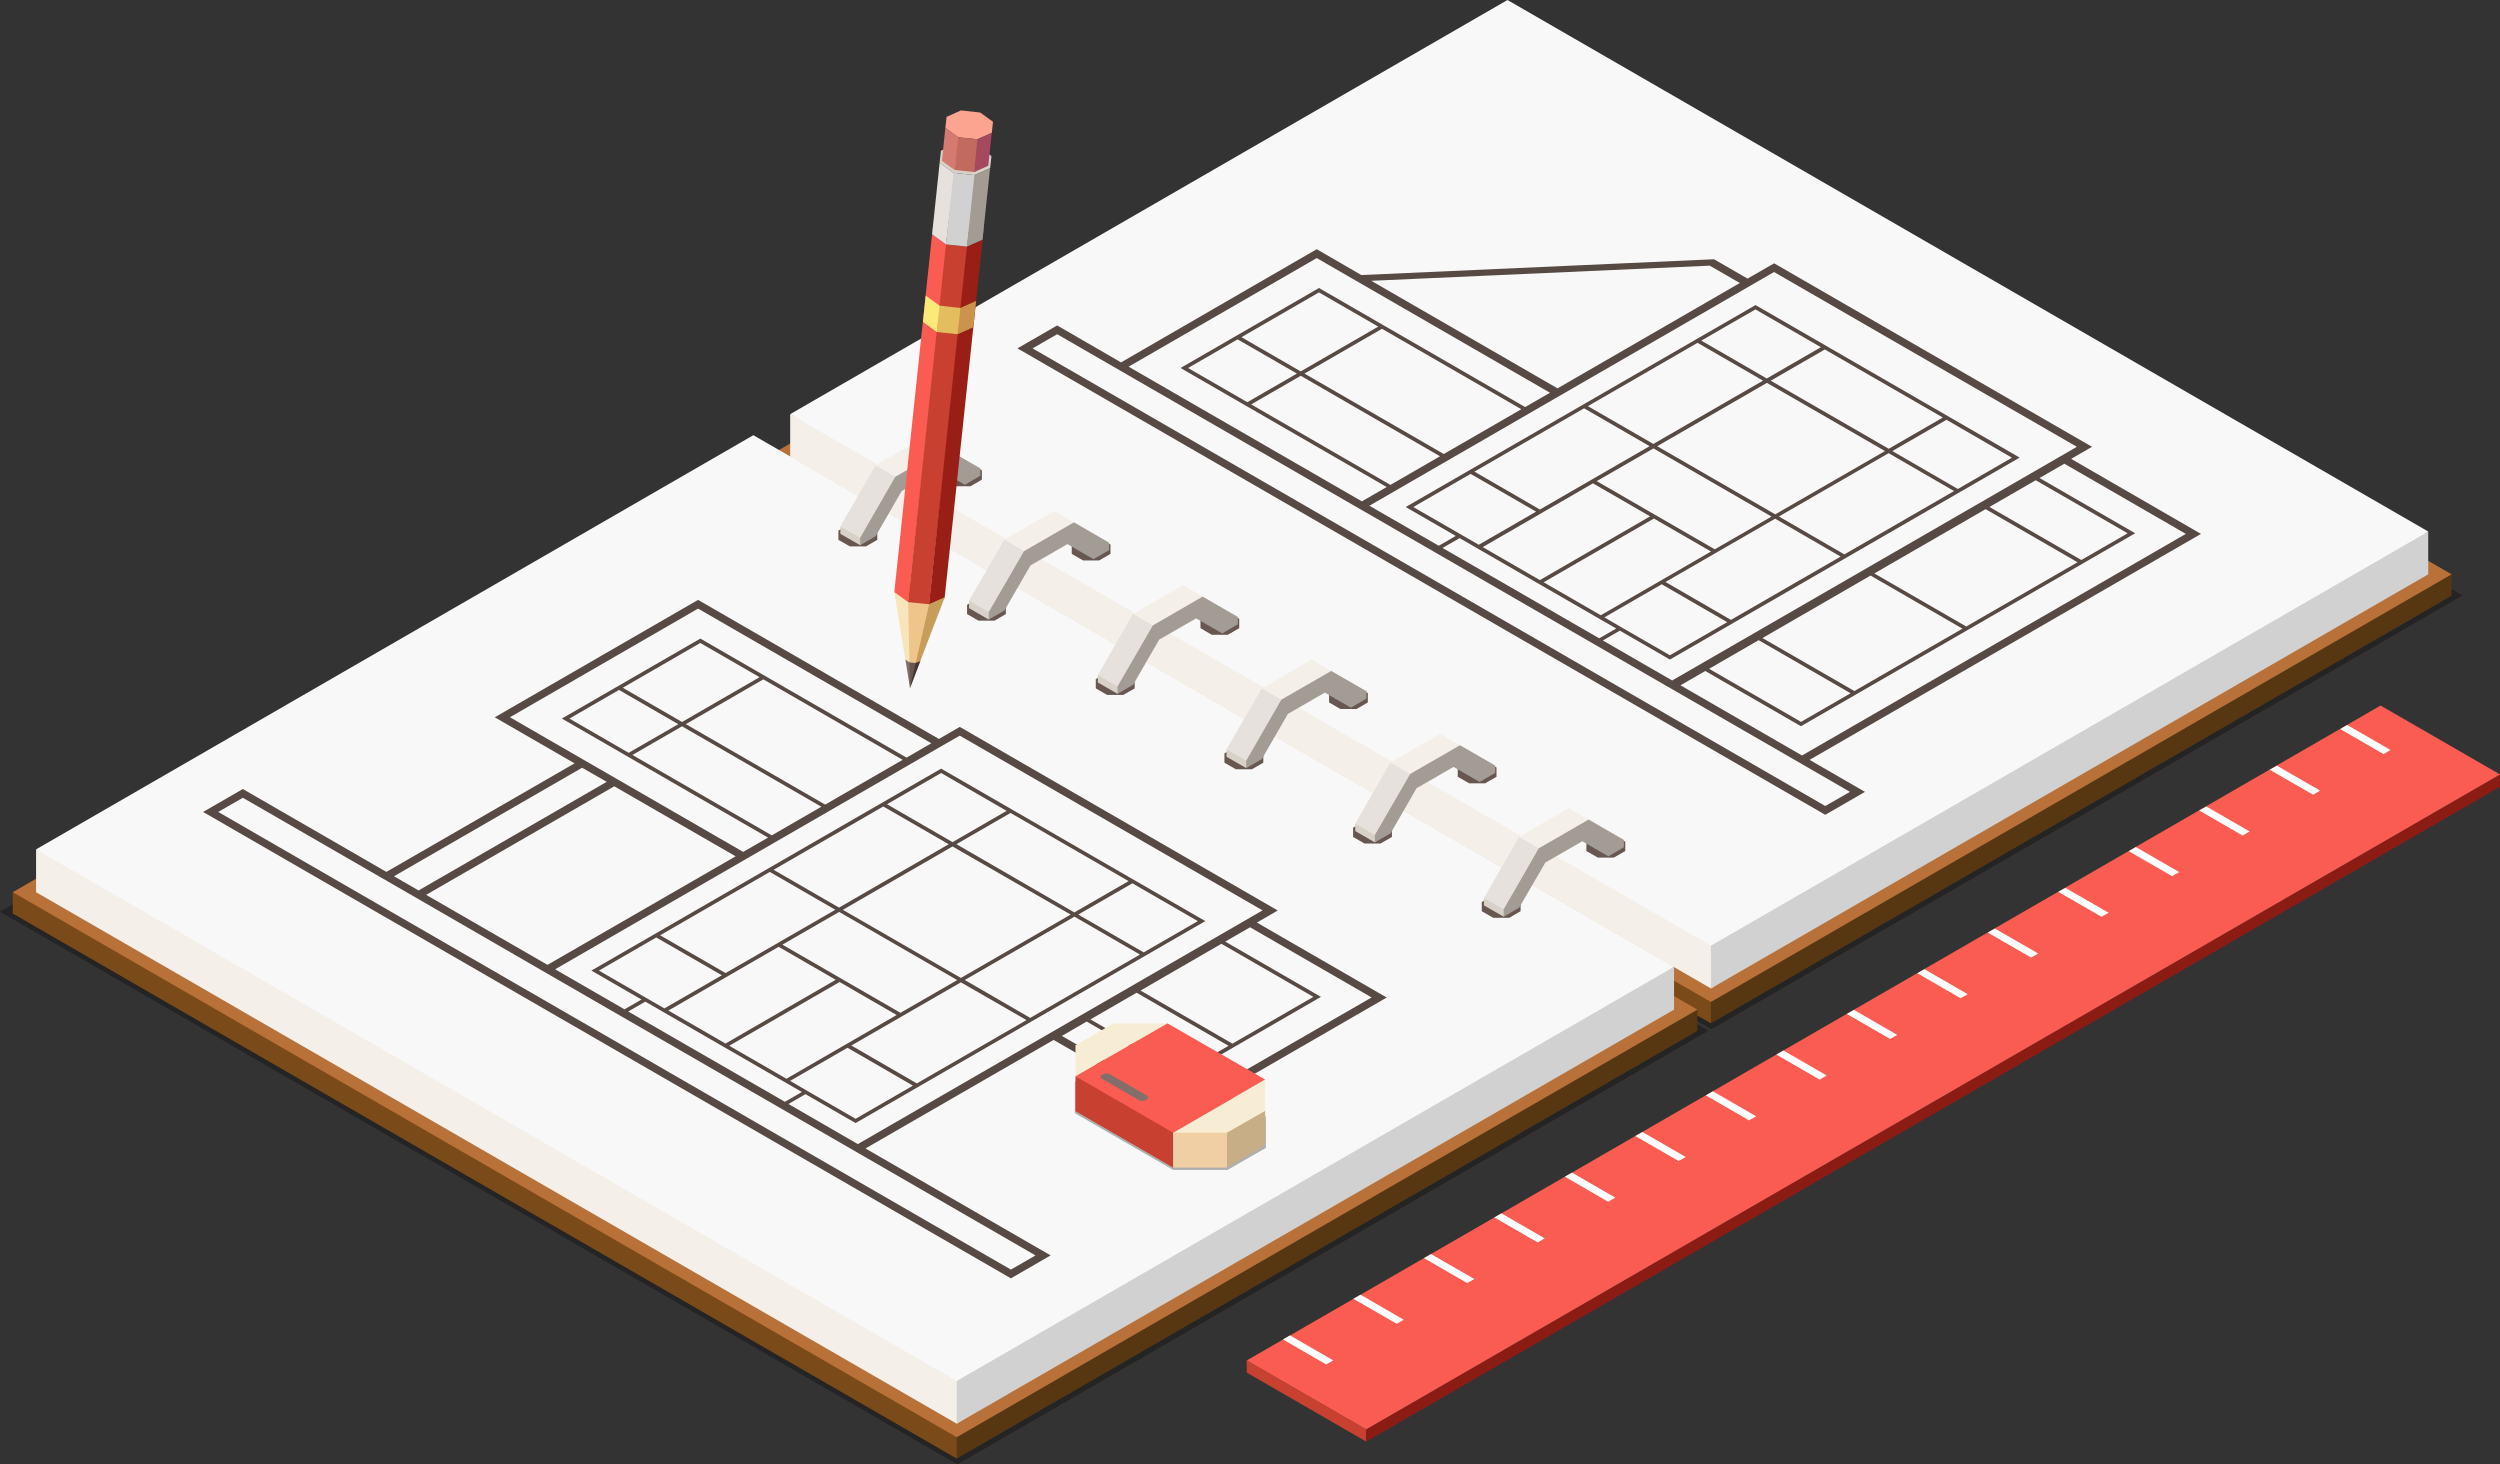 <svg xmlns="http://www.w3.org/2000/svg" xmlns:xlink="http://www.w3.org/1999/xlink" width="145.11" height="85" viewBox="0 0 145.11 85"><rect x="0" y="0" width="145.11" height="85" fill="#333333" stroke="none"/><defs><clipPath id="a"><rect width="145.11" height="85" fill="none"/></clipPath><clipPath id="c"><rect width="99.158" height="57.252" fill="none"/></clipPath><clipPath id="e"><rect width="99.164" height="57.254" fill="none"/></clipPath><clipPath id="g"><rect width="11.089" height="6.399" fill="none"/></clipPath></defs><g clip-path="url(#a)"><g transform="translate(0 0)"><g clip-path="url(#a)"><g transform="translate(43.776 2.485)" opacity="0.3"><g clip-path="url(#c)"><path d="M81.386,58.718,25.821,26.637,69.414,1.466l55.565,32.083Z" transform="translate(-25.821 -1.466)"/></g></g></g></g><path d="M59.3,45.726,102.29,20.91V19.664L88.157,26.377l-19.5,11.635L57.532,43.461Z" transform="translate(40.005 13.673)" fill="#573711"/><path d="M26.258,16.888l54.79,31.634V47.28L69.613,35.506,47.05,22.245l-20.792-6.6Z" transform="translate(18.258 10.877)" fill="#7b4a19"/><path d="M81.048,57.459,26.258,25.822,69.24,1.005l54.8,31.632Z" transform="translate(18.259 0.699)" fill="#b87139"/><path d="M27.053,16.66,80.5,47.514l8-5.635L27.053,14.18Z" transform="translate(18.812 9.86)" fill="#f4efe9"/><path d="M68.688,0,27.053,24.04,80.5,54.892,92.107,49.68l23.025-13.615,7-5.213Z" transform="translate(18.812 0)" fill="#f8f8f8"/><path d="M58.576,44.721l41.637-24.038V18.2L58.576,42.239Z" transform="translate(40.731 12.653)" fill="#d1d1d1"/><path d="M80.812,38.17l22.719-13.115L95.994,20.7l1.212-.7L78.754,9.349l-1.541.888L75.265,9.113l-20.471.917-2.589-1.5L40.846,15.1,37.14,12.955l-2.306,1.331L81.723,41.359l2.305-1.331ZM93.939,21.94l5.336,3.08-2.689,1.551-5.335-3.079ZM91.03,23.618,96.367,26.7,89.906,30.43,84.57,27.35Zm-6.679,3.855,5.335,3.082-6.273,3.621L78.078,31.1Zm-6.494,3.75,5.335,3.082-2.877,1.66-5.336-3.08Zm-3.1,1.789,5.554,3.206,19.4-11.2L94.16,21.811l1.441-.831,7.052,4.074L80.373,37.917l-7.053-4.074Zm-8.578-15.9.439-.253,11.03-6.369,1.1-.636L96.328,20,72.836,33.563l-4.025-2.323.987-.571,2.908,1.678,20.3-11.722L77.674,11.773,57.369,23.495l2.908,1.678-.989.57L55.262,23.42Zm11.932-.953-6.368,3.675-3.8-2.194,6.366-3.676Zm-3.584-2.323,3.143-1.812,3.8,2.194-3.144,1.816Zm-3,6.127-3.293,1.9-.108.064L65.159,23.64l-3.8-2.2,6.366-3.676Zm-6.587,3.8-3.33,1.923L60.5,25.046,57.81,23.495l3.328-1.924ZM60.5,25.3l.9.519,7.291,4.21.9.517-.987.57L59.507,25.87Zm24.691-5.054L78.82,23.92l-6.854-3.955,6.368-3.676Zm-6.634-4.084,3.14-1.812L88.548,18.3l-3.141,1.814Zm.046,7.887-3.294,1.9-6.852-3.957,3.294-1.9Zm-3.511,2.028-6.4,3.7-3.316-1.914,6.4-3.7Zm-3.536-2.041-6.4,3.7-3.316-1.916,6.4-3.7ZM68.9,29.9l3.33-1.922,3.8,2.2L72.705,32.1l-2.687-1.551Zm20.3-7.332-6.368,3.676-3.8-2.2,6.368-3.675Zm-3.584-2.322,3.143-1.814,3.8,2.2-3.141,1.816Zm-3,6.125-6.368,3.675-3.8-2.2,2.963-1.711.11-.064,3.294-1.9Zm-7.6-16.886,1.748,1.007L66.183,16.607,55.372,10.364ZM52.205,9.044l1.774,1.024,11.765,6.793-1.442.832-11.965-6.91L44.3,15.425l11.966,6.909-1.441.832L41.285,15.349Zm-.712,6.705,4.5-2.6,8.087,4.669-4.5,2.6Zm7.868,4.8-2.878,1.662L48.4,17.537l2.878-1.66ZM47.835,13.636l4.5-2.6,3.44,1.987-4.5,2.6Zm3.221,2.113L48.177,17.41l-3.44-1.985,2.877-1.662Zm30.667,25.1L35.711,14.286l1.429-.822,3.265,1.885L54.384,23.42l.439.251L72.441,33.843l.4.229,7.538,4.35,2.777,1.606Z" transform="translate(24.223 5.935)" fill="#574943"/><g transform="translate(0 0)"><g clip-path="url(#a)"><g transform="translate(0 27.745)" opacity="0.3"><g clip-path="url(#e)"><path d="M55.567,73.62,0,41.54,43.6,16.366,99.164,48.447Z" transform="translate(0 -16.365)"/></g></g></g></g><path d="M62.331,41.274,42.84,52.911,31.715,58.36l1.764,2.265L76.469,35.8V34.567Z" transform="translate(22.053 24.037)" fill="#573711"/><path d="M.437,31.785,55.229,63.422V62.181L43.794,50.4,21.227,37.147l-20.79-6.6Z" transform="translate(0.304 21.24)" fill="#7b4a19"/><path d="M.437,40.725,55.229,72.36,98.22,47.542l-54.8-31.635Z" transform="translate(0.304 11.061)" fill="#b87139"/><path d="M1.235,31.566l53.441,30.85,8-5.635L1.235,29.08Z" transform="translate(0.859 20.221)" fill="#f4efe9"/><path d="M54.675,69.8l11.613-5.218L89.311,50.962l7-5.208L42.87,14.9,1.234,38.941Z" transform="translate(0.858 10.361)" fill="#f8f8f8"/><path d="M32.756,59.622,74.392,35.587V33.1L32.756,57.141Z" transform="translate(22.777 23.016)" fill="#d1d1d1"/><path d="M45.4,52.38l10.92-6.3,7.536,4.352,11.8-6.812-7.536-4.352,1.212-.7L50.874,27.911l-1.21.7-13.98-8.072-11.8,6.814,4.63,2.674-10.921,6.3L9.26,31.517,6.954,32.848,53.842,59.919l2.306-1.331ZM66.059,40.5,71.4,43.581l-4.7,2.716-5.335-3.082Zm-4.92,2.84,5.335,3.082-2.68,1.546L58.459,44.89Zm-2.9,1.673L63.8,48.223l8.038-4.642-5.556-3.208,1.443-.832,7.053,4.074-10.921,6.3L56.8,45.848ZM38.3,35.676l11.8-6.814.773-.444L68.449,38.561,44.957,52.126,40.93,49.8l.987-.572,2.909,1.678,20.3-11.723L49.792,30.334l-20.3,11.722,2.907,1.68-.987.568-4.026-2.323Zm11.932-.955L43.867,38.4l-3.8-2.194,6.366-3.676ZM46.651,32.4l3.141-1.814,3.8,2.2L50.453,34.6Zm-3,6.127-3.294,1.9-.108.063L37.28,42.2l-3.8-2.194,6.368-3.677Zm-6.585,3.8L33.73,44.251l-1.116-.644-2.686-1.551,3.328-1.923Zm-4.447,1.531.9.517,7.292,4.21.9.519-.988.568L31.628,44.43Zm24.691-5.054L50.94,42.483l-6.854-3.955,6.368-3.677Zm-6.632-4.086,3.142-1.812,6.853,3.956L57.524,38.68Zm.048,7.889-3.294,1.9-6.854-3.957,3.294-1.9Zm-3.515,2.027-6.4,3.7-3.318-1.916,6.405-3.7Zm-3.535-2.043-6.4,3.7-3.316-1.916,6.4-3.7Zm-2.65,5.866,3.33-1.923,3.8,2.2-3.328,1.923-2.689-1.551Zm20.307-7.332-6.368,3.677-3.8-2.2,6.366-3.676Zm-3.584-2.321,3.143-1.814,3.8,2.194L61.549,41Zm-3,6.125-6.368,3.676-3.8-2.2L47.535,44.7l.11-.063,3.294-1.9ZM24.764,27.351l10.92-6.307,13.539,7.817-1.439.834-11.968-6.91-8.038,4.642,11.966,6.909-1.441.831L31.258,31.1l-2.306-1.331Zm10.209.4,4.5-2.6,8.087,4.671-4.5,2.6Zm7.866,4.794-2.877,1.662-8.087-4.667,2.877-1.663ZM31.313,25.639l4.5-2.6,3.44,1.987-4.5,2.6Zm3.221,2.114-2.879,1.662-3.44-1.987,2.877-1.662Zm3.33,7.67-10.921,6.3L19.9,37.659l10.92-6.3ZM30.38,31.1l-10.92,6.305-1.428-.824,10.92-6.3ZM53.842,59.412,7.832,32.848l1.428-.824,7.9,4.559,2.306,1.331L26.5,41.981,44.957,52.633,55.27,58.588Z" transform="translate(4.835 14.281)" fill="#574943"/><path d="M51.394,30.657l-.663.383v.534l.663.381h.932l.659-.381V31.04l-.659-.383Z" transform="translate(35.276 21.317)" fill="#685750"/><path d="M46.989,28.112l-.663.381v.541l.663.38h.927l.665-.38v-.541l-.665-.381Z" transform="translate(32.213 19.548)" fill="#685750"/><path d="M42.583,25.57l-.663.376v.544l.663.381h.933l.661-.381v-.544l-.661-.376Z" transform="translate(29.15 17.78)" fill="#685750"/><path d="M38.176,23.025l-.659.383v.539l.659.381h.932l.666-.381v-.539l-.666-.383Z" transform="translate(26.087 16.01)" fill="#685750"/><path d="M33.773,20.483l-.663.376V21.4l.663.383H34.7l.661-.383v-.543l-.661-.376Z" transform="translate(23.023 14.243)" fill="#685750"/><path d="M29.368,17.94l-.663.38v.544l.663.376H30.3l.661-.376v-.544l-.661-.38Z" transform="translate(19.96 12.474)" fill="#685750"/><path d="M54.975,28.593l-.661.378v.546l.661.378h.932l.663-.378v-.546l-.663-.378Z" transform="translate(37.767 19.882)" fill="#685750"/><path d="M50.571,26.051l-.662.385v.536l.662.381H51.5l.659-.381v-.536l-.659-.385Z" transform="translate(34.704 18.114)" fill="#685750"/><path d="M46.161,23.505l-.658.386v.536l.658.383H47.1l.654-.383v-.536l-.654-.386Z" transform="translate(31.641 16.344)" fill="#685750"/><path d="M41.755,20.964l-.654.378v.542l.654.385h.933l.663-.385v-.542l-.663-.378Z" transform="translate(28.579 14.577)" fill="#685750"/><path d="M37.351,18.419l-.658.383v.541l.658.38h.932l.659-.38V18.8l-.659-.383Z" transform="translate(25.515 12.808)" fill="#685750"/><path d="M32.944,15.875l-.654.385V16.8l.654.385h.938l.658-.385V16.26l-.658-.385Z" transform="translate(22.452 11.039)" fill="#685750"/><path d="M50.807,30.743v.433l1.143.654.368-.424-.368-.663Z" transform="translate(35.328 21.378)" fill="#d8d1c7"/><path d="M51.949,32.859,50.807,32.2l2.039-3.543H53.99l.4.663Z" transform="translate(35.328 19.923)" fill="#e6e1dd"/><path d="M53.153,30l-1.143-.665L54.9,27.667l1.144.663-2.089,1.6Z" transform="translate(36.166 19.239)" fill="#f4efe9"/><path d="M58.46,29.24l-2.045-1.182-2.894,1.67L51.48,33.271V33.7l.9-.524L53.9,30.556l2.146-1.235,1.514.873.9-.528Z" transform="translate(35.797 19.511)" fill="#a39c95"/><path d="M46.4,28.2v.429l1.138.659.374-.427-.374-.661Z" transform="translate(32.264 19.609)" fill="#d8d1c7"/><path d="M47.538,30.315l-1.14-.661,2.039-3.545h1.15l.39.663Z" transform="translate(32.264 18.154)" fill="#e6e1dd"/><path d="M48.751,27.456,47.6,26.792l2.9-1.668,1.141.663-2.087,1.6Z" transform="translate(33.1 17.47)" fill="#f4efe9"/><path d="M54.057,26.694l-2.044-1.18-2.892,1.67-2.05,3.543v.427l.912-.524,1.508-2.618,2.148-1.238,1.514.875.9-.527Z" transform="translate(32.731 17.741)" fill="#a39c95"/><path d="M41.991,25.655v.429l1.146.659.367-.429-.367-.66Z" transform="translate(29.199 17.84)" fill="#d8d1c7"/><path d="M43.138,27.768l-1.146-.659,2.046-3.543h1.14l.4.661Z" transform="translate(29.199 16.386)" fill="#e6e1dd"/><path d="M44.338,24.912,43.2,24.251l2.891-1.67,1.142.661-2.082,1.6Z" transform="translate(30.038 15.702)" fill="#f4efe9"/><path d="M49.648,24.148,47.6,22.97l-2.894,1.67-2.039,3.542v.429l.907-.522,1.511-2.623,2.146-1.236,1.514.873.9-.524Z" transform="translate(29.668 15.973)" fill="#a39c95"/><path d="M37.585,23.113v.427l1.146.661.368-.429-.368-.659Z" transform="translate(26.136 16.072)" fill="#d8d1c7"/><path d="M38.731,25.225l-1.146-.659,2.043-3.544h1.151l.388.661Z" transform="translate(26.136 14.618)" fill="#e6e1dd"/><path d="M39.943,22.369l-1.153-.661,2.9-1.67,1.141.658-2.087,1.6Z" transform="translate(26.973 13.933)" fill="#f4efe9"/><path d="M45.244,21.605,43.2,20.426,40.311,22.1l-2.05,3.542v.429l.905-.525,1.514-2.623,2.143-1.233,1.515.873.905-.529Z" transform="translate(26.605 14.203)" fill="#a39c95"/><path d="M33.178,20.567V21l1.141.661.371-.43-.371-.661Z" transform="translate(23.07 14.301)" fill="#d8d1c7"/><path d="M34.319,22.679l-1.143-.661,2.048-3.54h1.144l.388.665Z" transform="translate(23.07 12.849)" fill="#e6e1dd"/><path d="M35.53,19.828l-1.145-.665,2.9-1.67,1.141.659-2.085,1.6Z" transform="translate(23.91 12.164)" fill="#f4efe9"/><path d="M40.84,19.064,38.8,17.883l-2.9,1.675-2.049,3.537v.431L34.766,23l1.51-2.616,2.143-1.238,1.514.876.907-.527Z" transform="translate(23.538 12.435)" fill="#a39c95"/><path d="M28.771,18.022v.432l1.15.661.368-.434-.368-.66Z" transform="translate(20.006 12.532)" fill="#d8d1c7"/><path d="M29.921,20.136l-1.15-.659,2.045-3.545h1.146l.4.663Z" transform="translate(20.006 11.078)" fill="#e6e1dd"/><path d="M31.123,17.279l-1.146-.663,2.9-1.668,1.14.665-2.084,1.6Z" transform="translate(20.845 10.394)" fill="#f4efe9"/><path d="M36.424,16.518,34.381,15.34l-2.891,1.667L29.45,20.548v.434l.9-.527,1.51-2.619L34.013,16.6l1.513.873.9-.527Z" transform="translate(20.477 10.667)" fill="#a39c95"/><g transform="translate(0 0)"><g clip-path="url(#a)"><g transform="translate(62.385 61.51)" opacity="0.3"><g clip-path="url(#g)"><path d="M47.887,39.581l-5.712-3.3H39.027L36.8,37.569v1.817l5.709,3.294h3.155L47.887,41.4Z" transform="translate(-36.797 -36.282)"/></g></g></g></g><path d="M42.16,35.038H39.035L36.822,36.3v1.805Z" transform="translate(25.604 24.363)" fill="#f7edd4"/><path d="M44.372,40.028l-2.21,1.3-.371-2.3,1.686-.732.9-.267Z" transform="translate(29.059 26.446)" fill="#c7ae87"/><path d="M42.489,42.151l-5.667-3.279V36.848l4.248,1.779,1.419,1.5Z" transform="translate(25.604 25.623)" fill="#c84030"/><path d="M43.292,41.071H40.165V39.044l1.967-.644,1.16.644Z" transform="translate(27.929 26.702)" fill="#efcfa3"/><path d="M40.165,40.046h3.126L45.5,38.78V36.959Z" transform="translate(27.929 25.699)" fill="#f7edd4"/><path d="M42.489,41.381l-5.667-3.275,5.336-3.069,5.668,3.257Z" transform="translate(25.604 24.364)" fill="#fa5c52"/><path d="M37.875,36.756l-.186.11v.158l2.27,1.309h.275l.185-.105v-.159l-2.267-1.312Z" transform="translate(26.207 25.559)" fill="#836e69"/><path d="M42.686,47.285l6.927,4,0-.71-6.932-4Z" transform="translate(29.682 32.388)" fill="#c84030"/><path d="M46.777,64.53l-.006.71,65.816-38.011v-.712Z" transform="translate(32.523 18.438)" fill="#8a1c14"/><path d="M42.686,62.167l6.932,4,65.81-38.013-6.933-4Z" transform="translate(29.682 16.798)" fill="#fa5c52"/><path d="M43.923,45.955l2.514,1.453.41-.236L44.335,45.72Z" transform="translate(30.542 31.792)" fill="#fff"/><path d="M46.336,44.564l2.516,1.453.407-.237-2.511-1.453Z" transform="translate(32.22 30.823)" fill="#fff"/><path d="M48.751,43.172l2.511,1.448.414-.236-2.514-1.448Z" transform="translate(33.899 29.855)" fill="#fff"/><path d="M51.163,41.778l2.516,1.453.407-.239-2.514-1.45Z" transform="translate(35.576 28.887)" fill="#fff"/><path d="M53.577,40.384l2.512,1.456.41-.243-2.511-1.451Z" transform="translate(37.255 27.917)" fill="#fff"/><path d="M55.989,38.992l2.514,1.45.41-.236L56.4,38.756Z" transform="translate(38.932 26.949)" fill="#fff"/><path d="M58.4,37.6l2.512,1.451.414-.236-2.514-1.451Z" transform="translate(40.61 25.98)" fill="#fff"/><path d="M60.816,36.2l2.512,1.454.41-.239-2.511-1.452Z" transform="translate(42.289 25.011)" fill="#fff"/><path d="M63.229,34.813l2.516,1.451.409-.237-2.511-1.453Z" transform="translate(43.966 24.042)" fill="#fff"/><path d="M65.644,33.418l2.511,1.451.411-.237-2.514-1.45Z" transform="translate(45.646 23.073)" fill="#fff"/><path d="M68.055,32.026l2.516,1.45.411-.236-2.514-1.449Z" transform="translate(47.323 22.105)" fill="#fff"/><path d="M70.47,30.632l2.513,1.449.409-.237L70.881,30.4Z" transform="translate(49.002 21.136)" fill="#fff"/><path d="M72.881,29.239,75.4,30.69l.41-.239L73.295,29Z" transform="translate(50.679 20.167)" fill="#fff"/><path d="M75.294,27.845,77.808,29.3l.41-.237-2.511-1.451Z" transform="translate(52.357 19.198)" fill="#fff"/><path d="M77.708,26.45,80.225,27.9l.408-.236-2.511-1.451Z" transform="translate(54.036 18.229)" fill="#fff"/><path d="M80.123,25.058l2.516,1.454.4-.242-2.512-1.448Z" transform="translate(55.712 17.26)" fill="#fff"/><path d="M31.268,24.248l.107-1.556L31,22.576Z" transform="translate(21.552 15.698)" fill="#836e69"/><path d="M31.361,22.655l-.2,1.555.6-1.578Z" transform="translate(21.664 15.736)" fill="#403531"/><path d="M31.137,22.72l.032,1.5.329-1.46-.061-.137Z" transform="translate(21.651 15.729)" fill="#685750"/><path d="M33.549,20.807l-1.577-.87-1.354.559L31.009,22l.49,2.582.361.037.79-2.463Z" transform="translate(21.29 13.864)" fill="#efc58b"/><path d="M32.13,20.856l-.78,3.409.269-.119,1.419-3.7Z" transform="translate(21.8 14.221)" fill="#c79d5c"/><path d="M31.257,24.18l.241.176-.073-3.5-.807-.588Z" transform="translate(21.29 14.093)" fill="#f7e6bb"/><path d="M33.934,9.187,32.721,9.06l-.808-.587.075-.7.908-.4,1.217.129.8.585-.071.7Z" transform="translate(22.191 5.123)" fill="#785b56"/><path d="M33.621,8.606l-.809-.587L30.619,28.784l.805.588L33.678,8.7Z" transform="translate(21.291 5.577)" fill="#fa5c52"/><path d="M34.5,8.493l-1.212-.127-2.2,20.766,1.214.127L34.59,8.573Z" transform="translate(21.621 5.817)" fill="#c84030"/><path d="M34.917,8.2l-.912.405-2.2,20.766.91-.405Z" transform="translate(22.119 5.703)" fill="#991f16"/><path d="M34.191,6.741l-1.212-.129-.809-.587.077-.7.911-.4,1.211.125.809.59-.075.7Z" transform="translate(22.37 3.422)" fill="#d8d1c7"/><path d="M31.912,9.721l.805.587.5-4.05-.059-.1-.807-.587Z" transform="translate(22.19 3.875)" fill="#e6e1dd"/><path d="M34.04,6.047l-1.211-.129-.441,4.149,1.217.127.528-4.065Z" transform="translate(22.52 4.116)" fill="#d1d1d1"/><path d="M33.54,6.162,33.1,10.309l.909-.4.439-4.15Z" transform="translate(23.02 4.002)" fill="#a39c95"/><path d="M32.437,4.153l-.07.644.743.541,1.117.117.837-.373.066-.644-.74-.536L33.274,3.78Z" transform="translate(22.506 2.629)" fill="#fca48f"/><path d="M32.25,6.288l.739.539.258-1.814-.058-.092-.743-.541Z" transform="translate(22.425 3.046)" fill="#d57a70"/><path d="M32.686,6.6l1.121.119.277-1.831-.078-.076L32.888,4.7Z" transform="translate(22.729 3.268)" fill="#c26a5e"/><path d="M33.545,4.921l-.2,1.907.832-.371.2-1.909Z" transform="translate(23.188 3.163)" fill="#a6495d"/><path d="M31.6,11.648l.805.585.222-1.429-.058-.1-.809-.583Z" transform="translate(21.97 7.039)" fill="#fbe979"/><path d="M32.07,11.993l1.216.129.249-1.446-.089-.08-1.212-.131Z" transform="translate(22.3 7.278)" fill="#e3bd5e"/><path d="M32.947,10.708l-.16,1.527.909-.407.164-1.524Z" transform="translate(22.799 7.165)" fill="#cc934c"/></g></svg>